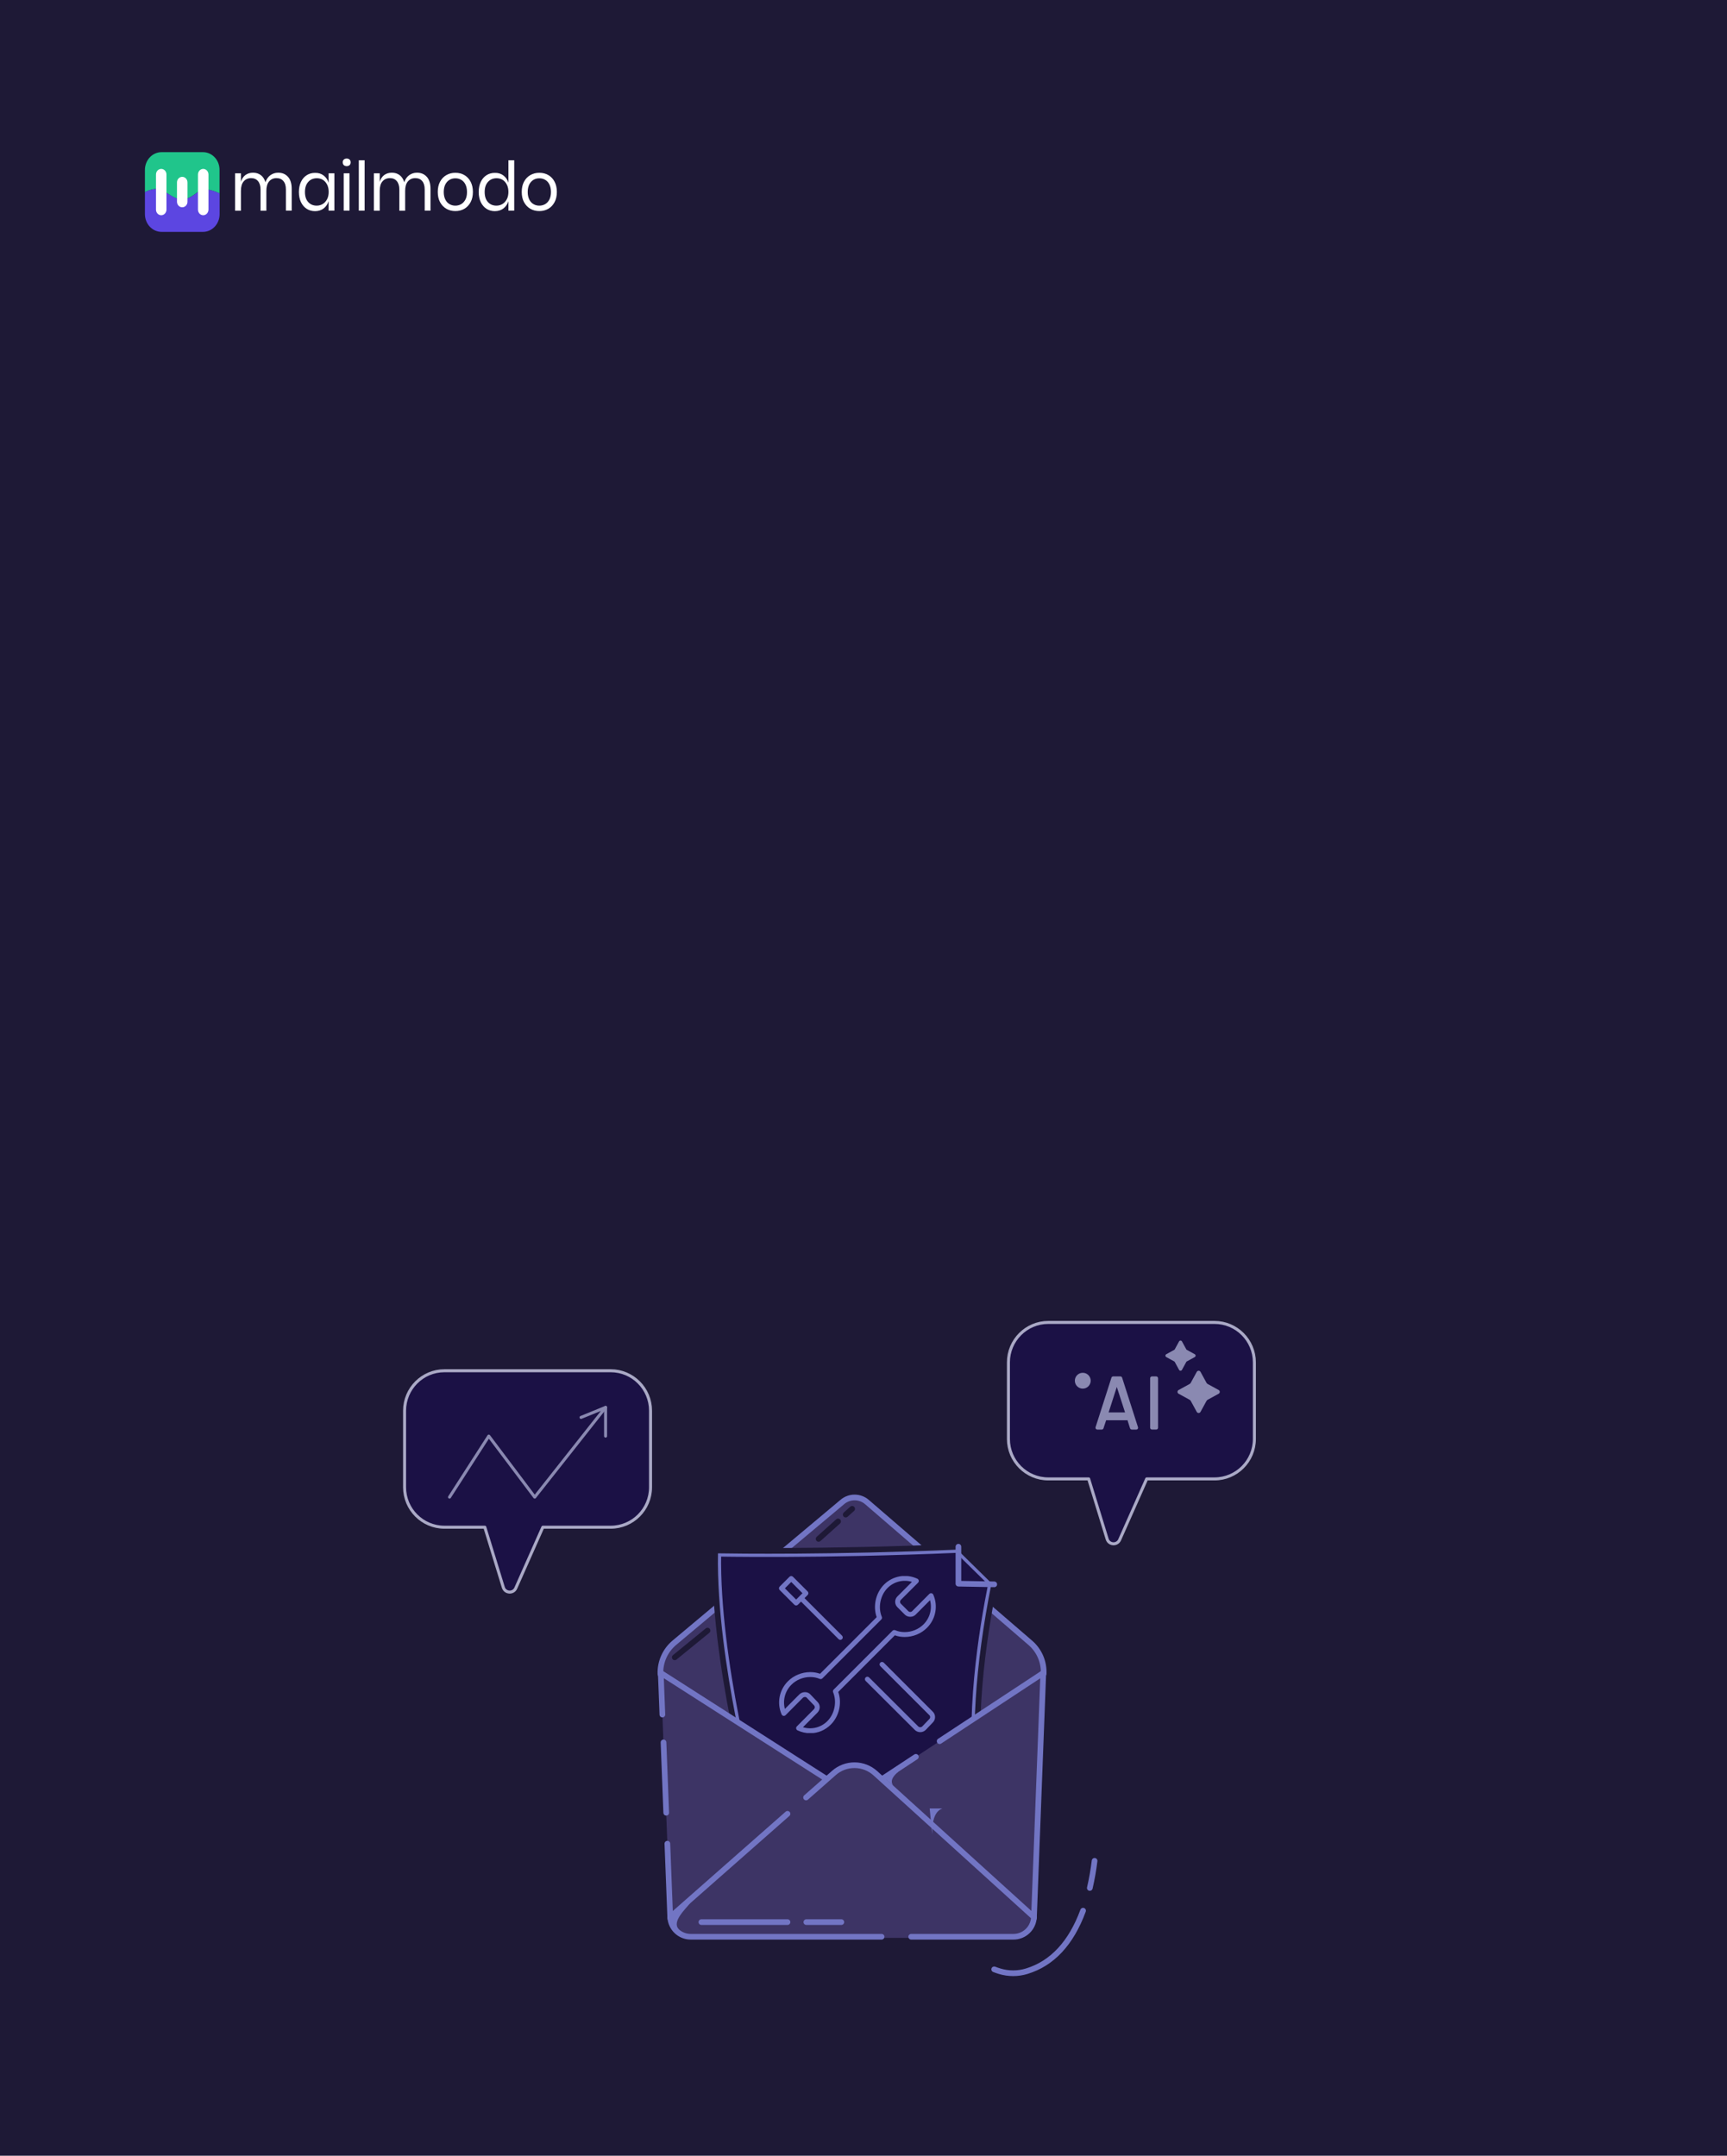 <?xml version="1.0" encoding="utf-8"?>
<svg width="286" height="357" viewBox="0 0 286 357" fill="none" xmlns="http://www.w3.org/2000/svg">
<rect width="286" height="357" fill="#1E1936"/>
<path d="M26.46 31.386C27.811 31.828 28.693 33.028 30.177 33.028C31.688 33.028 32.785 31.486 33.587 31.386C34.309 31.286 35.432 31.571 36.355 32.043V28.143C36.368 26.514 35.138 25.2 33.614 25.2H26.754C25.23 25.2 24 26.514 24 28.143V31.828C24.669 31.486 25.658 31.114 26.46 31.386Z" fill="#20C58B"/>
<path d="M33.587 31.385C32.785 31.499 31.688 33.027 30.177 33.027C28.747 33.027 27.824 31.828 26.46 31.385C25.658 31.113 24.669 31.485 24 31.828V35.456C24 37.084 25.23 38.399 26.754 38.399H33.614C35.138 38.399 36.368 37.084 36.368 35.456V32.028C35.446 31.57 34.309 31.285 33.587 31.385Z" fill="#5C46E1"/>
<path d="M26.7 35.643C26.219 35.643 25.831 35.228 25.831 34.714V28.9C25.831 28.386 26.219 27.972 26.7 27.972C27.181 27.972 27.569 28.386 27.569 28.9V34.7C27.569 35.214 27.181 35.643 26.7 35.643Z" fill="white"/>
<path d="M30.178 34.328C29.696 34.328 29.309 33.913 29.309 33.399V30.214C29.309 29.699 29.696 29.285 30.178 29.285C30.659 29.285 31.047 29.699 31.047 30.214V33.413C31.047 33.913 30.659 34.328 30.178 34.328Z" fill="white"/>
<path d="M33.654 35.643C33.172 35.643 32.785 35.228 32.785 34.714V28.9C32.785 28.386 33.172 27.972 33.654 27.972C34.135 27.972 34.523 28.386 34.523 28.9V34.7C34.523 35.214 34.135 35.643 33.654 35.643Z" fill="white"/>
<path d="M47.693 29.285C48.108 29.742 48.308 30.414 48.308 31.285V34.885H47.346V31.385C47.346 30.771 47.212 30.314 46.931 29.985C46.65 29.657 46.276 29.5 45.781 29.5C45.273 29.5 44.872 29.685 44.564 30.042C44.257 30.399 44.11 30.928 44.11 31.614V34.899H43.147V31.385C43.147 30.771 43 30.314 42.719 29.985C42.438 29.657 42.064 29.5 41.583 29.5C41.075 29.5 40.66 29.685 40.352 30.042C40.045 30.399 39.898 30.928 39.898 31.614V34.899H38.935V28.7H39.898V30.114C40.045 29.628 40.285 29.257 40.647 28.985C41.008 28.728 41.422 28.6 41.904 28.6C42.398 28.6 42.826 28.728 43.187 29C43.548 29.271 43.802 29.657 43.963 30.185C44.123 29.685 44.391 29.3 44.778 29.014C45.153 28.742 45.594 28.6 46.062 28.6C46.744 28.6 47.279 28.828 47.693 29.285Z" fill="white"/>
<path d="M53.603 29.071C53.991 29.371 54.272 29.771 54.419 30.271V28.699H55.381V34.885H54.419V33.313C54.258 33.813 53.991 34.213 53.603 34.513C53.215 34.813 52.734 34.97 52.172 34.97C51.664 34.97 51.196 34.842 50.795 34.585C50.394 34.328 50.073 33.956 49.846 33.485C49.618 33.013 49.498 32.442 49.498 31.799C49.498 31.156 49.618 30.585 49.846 30.113C50.073 29.628 50.394 29.271 50.795 29.014C51.196 28.756 51.651 28.628 52.172 28.628C52.747 28.614 53.215 28.771 53.603 29.071ZM51.036 30.142C50.675 30.542 50.501 31.099 50.501 31.799C50.501 32.499 50.675 33.056 51.036 33.456C51.397 33.856 51.865 34.056 52.453 34.056C52.827 34.056 53.175 33.956 53.469 33.77C53.763 33.585 54.004 33.313 54.178 32.971C54.352 32.628 54.432 32.228 54.432 31.785C54.432 31.328 54.352 30.942 54.178 30.585C54.004 30.242 53.777 29.971 53.469 29.785C53.175 29.599 52.827 29.514 52.453 29.514C51.865 29.528 51.383 29.728 51.036 30.142Z" fill="white"/>
<path d="M56.933 26.428C57.054 26.314 57.214 26.257 57.414 26.257C57.615 26.257 57.776 26.314 57.896 26.428C58.016 26.543 58.07 26.7 58.07 26.885C58.07 27.071 58.016 27.228 57.896 27.343C57.776 27.457 57.615 27.514 57.414 27.514C57.214 27.514 57.054 27.457 56.933 27.343C56.813 27.228 56.76 27.071 56.76 26.885C56.746 26.7 56.813 26.543 56.933 26.428ZM57.883 28.7V34.885H56.92V28.7H57.883Z" fill="white"/>
<path d="M60.382 26.542V34.885H59.419V26.542H60.382Z" fill="white"/>
<path d="M70.679 29.284C71.093 29.741 71.294 30.413 71.294 31.284V34.884H70.331V31.384C70.331 30.77 70.197 30.313 69.917 29.984C69.636 29.656 69.261 29.499 68.767 29.499C68.258 29.499 67.857 29.684 67.55 30.041C67.242 30.398 67.095 30.927 67.095 31.613V34.898H66.132V31.384C66.132 30.77 65.985 30.313 65.704 29.984C65.424 29.656 65.049 29.499 64.568 29.499C64.06 29.499 63.645 29.684 63.338 30.041C63.03 30.398 62.883 30.927 62.883 31.613V34.898H61.92V28.699H62.883V30.113C63.03 29.627 63.271 29.256 63.632 28.984C63.993 28.727 64.408 28.599 64.889 28.599C65.384 28.599 65.811 28.727 66.173 28.999C66.534 29.27 66.788 29.656 66.948 30.184C67.109 29.684 67.376 29.299 67.764 29.013C68.138 28.741 68.579 28.599 69.047 28.599C69.729 28.599 70.264 28.827 70.679 29.284Z" fill="white"/>
<path d="M76.91 29C77.351 29.257 77.698 29.628 77.939 30.1C78.193 30.586 78.314 31.143 78.314 31.785C78.314 32.428 78.193 33 77.939 33.471C77.685 33.943 77.351 34.314 76.91 34.571C76.468 34.828 75.974 34.957 75.412 34.957C74.85 34.957 74.356 34.828 73.915 34.571C73.473 34.314 73.126 33.943 72.871 33.471C72.618 33 72.497 32.428 72.497 31.785C72.497 31.143 72.618 30.571 72.871 30.1C73.126 29.614 73.473 29.257 73.915 29C74.356 28.743 74.85 28.614 75.412 28.614C75.974 28.614 76.468 28.743 76.91 29ZM74.463 29.771C74.169 29.943 73.941 30.186 73.754 30.529C73.58 30.871 73.487 31.3 73.487 31.8C73.487 32.3 73.58 32.714 73.754 33.057C73.928 33.4 74.169 33.657 74.463 33.814C74.757 33.985 75.078 34.057 75.412 34.057C75.76 34.057 76.081 33.971 76.361 33.814C76.656 33.643 76.883 33.4 77.07 33.057C77.257 32.714 77.337 32.3 77.337 31.8C77.337 31.3 77.244 30.871 77.07 30.529C76.896 30.186 76.656 29.928 76.361 29.771C76.067 29.6 75.746 29.529 75.412 29.529C75.078 29.529 74.757 29.6 74.463 29.771Z" fill="white"/>
<path d="M83.38 29.07C83.768 29.37 84.048 29.77 84.195 30.27V26.542H85.158V34.885H84.195V33.313C84.035 33.813 83.768 34.213 83.38 34.513C82.992 34.813 82.511 34.97 81.949 34.97C81.441 34.97 80.973 34.842 80.572 34.584C80.171 34.327 79.85 33.956 79.623 33.484C79.395 33.013 79.275 32.442 79.275 31.799C79.275 31.156 79.395 30.585 79.623 30.113C79.85 29.628 80.171 29.27 80.572 29.013C80.973 28.756 81.427 28.628 81.949 28.628C82.511 28.613 82.992 28.77 83.38 29.07ZM80.799 30.142C80.438 30.542 80.264 31.099 80.264 31.799C80.264 32.499 80.438 33.056 80.799 33.456C81.16 33.856 81.628 34.056 82.216 34.056C82.591 34.056 82.939 33.956 83.233 33.77C83.527 33.584 83.768 33.313 83.941 32.97C84.115 32.627 84.195 32.227 84.195 31.785C84.195 31.328 84.115 30.942 83.941 30.585C83.768 30.242 83.54 29.97 83.233 29.785C82.939 29.599 82.591 29.513 82.216 29.513C81.628 29.528 81.16 29.728 80.799 30.142Z" fill="white"/>
<path d="M90.814 29C91.255 29.257 91.603 29.628 91.844 30.1C92.098 30.586 92.218 31.143 92.218 31.785C92.218 32.428 92.098 33 91.844 33.471C91.59 33.943 91.255 34.314 90.814 34.571C90.373 34.828 89.878 34.957 89.317 34.957C88.755 34.957 88.26 34.828 87.819 34.571C87.378 34.314 87.03 33.943 86.776 33.471C86.522 33 86.402 32.428 86.402 31.785C86.402 31.143 86.522 30.571 86.776 30.1C87.03 29.614 87.378 29.257 87.819 29C88.26 28.743 88.755 28.614 89.317 28.614C89.878 28.614 90.373 28.743 90.814 29ZM88.367 29.771C88.073 29.943 87.846 30.186 87.659 30.529C87.485 30.871 87.391 31.3 87.391 31.8C87.391 32.3 87.485 32.714 87.659 33.057C87.832 33.4 88.073 33.657 88.367 33.814C88.662 33.985 88.983 34.057 89.317 34.057C89.664 34.057 89.985 33.971 90.266 33.814C90.56 33.643 90.788 33.4 90.975 33.057C91.148 32.714 91.242 32.3 91.242 31.8C91.242 31.3 91.148 30.871 90.975 30.529C90.801 30.186 90.56 29.928 90.266 29.771C89.972 29.6 89.651 29.529 89.317 29.529C88.969 29.529 88.662 29.6 88.367 29.771Z" fill="white"/>
<path d="M139.509 248.722L111.659 272.06C110.909 272.688 110.312 273.481 109.916 274.376C109.519 275.271 109.333 276.246 109.371 277.224L113.131 286.392L149.145 308.178L172.833 277.195C172.877 276.225 172.701 275.258 172.316 274.366C171.932 273.474 171.35 272.682 170.614 272.048L143.577 248.75C143.013 248.264 142.294 247.994 141.548 247.988C140.803 247.983 140.081 248.243 139.509 248.722Z" fill="#3D3465"/>
<path d="M149.145 308.646C149.059 308.646 148.975 308.622 148.902 308.578L112.889 286.795C112.803 286.742 112.736 286.664 112.698 286.571L108.938 277.403C108.917 277.352 108.905 277.298 108.903 277.243C108.865 276.193 109.066 275.149 109.492 274.188C109.917 273.228 110.555 272.377 111.358 271.699L139.209 248.362C139.864 247.809 140.695 247.509 141.552 247.515C142.41 247.521 143.237 247.833 143.884 248.394L170.918 271.69C171.711 272.368 172.337 273.219 172.75 274.176C173.163 275.134 173.351 276.173 173.3 277.215C173.295 277.311 173.262 277.403 173.203 277.479L149.515 308.461C149.472 308.518 149.416 308.565 149.352 308.596C149.287 308.628 149.217 308.645 149.145 308.646ZM113.508 286.07L149.028 307.556L172.365 277.027C172.387 276.152 172.213 275.283 171.857 274.482C171.5 273.682 170.97 272.972 170.305 272.402L143.269 249.106C142.79 248.691 142.179 248.46 141.545 248.456C140.91 248.452 140.296 248.674 139.811 249.082L111.961 272.42C111.278 272.996 110.733 273.717 110.366 274.531C109.999 275.345 109.818 276.232 109.839 277.124L113.508 286.07Z" fill="#7275C4"/>
<path d="M121.854 284.376C120.284 276.324 118.774 266.129 118.928 257.272C119.015 257.273 119.114 257.275 119.223 257.277C119.745 257.285 120.515 257.296 121.511 257.306C123.503 257.326 126.396 257.343 130.004 257.328C137.174 257.299 147.169 257.146 158.52 256.655L164.168 262.204C162.591 270.109 160.225 284.429 161.981 297.16L125.001 298.131C124.955 297.96 124.895 297.733 124.821 297.455C124.642 296.77 124.385 295.772 124.079 294.517C123.466 292.007 122.653 288.473 121.854 284.376Z" fill="#1B1145" stroke="#7275C4"/>
<path d="M124.622 299.108C124.52 299.108 124.42 299.074 124.338 299.012C124.256 298.95 124.197 298.863 124.17 298.764C124.153 298.704 122.489 292.695 120.902 284.559C119.437 277.039 117.738 266.116 117.97 256.748C117.973 256.624 118.025 256.506 118.115 256.42C118.205 256.335 118.325 256.288 118.45 256.29C118.623 256.29 136.108 256.658 158.696 255.674C158.76 255.671 158.825 255.682 158.885 255.705C158.945 255.728 159 255.763 159.046 255.808L165.041 261.699C165.097 261.754 165.138 261.822 165.161 261.896C165.184 261.971 165.188 262.05 165.172 262.127C162.346 276.202 161.622 288.128 163.021 297.571C163.031 297.637 163.027 297.704 163.008 297.768C162.991 297.832 162.959 297.892 162.916 297.943C162.874 297.994 162.82 298.035 162.76 298.064C162.701 298.093 162.635 298.109 162.569 298.11L124.635 299.108H124.622ZM118.899 257.238C118.737 266.414 120.392 277.027 121.824 284.373C123.185 291.357 124.603 296.764 124.979 298.16L162.015 297.188C160.711 287.778 161.445 276.01 164.2 262.195L158.531 256.623C138.069 257.507 121.828 257.292 118.899 257.238Z" fill="#1E1936"/>
<path d="M164.645 262.842H164.639L158.711 262.733C158.588 262.73 158.47 262.68 158.384 262.592C158.298 262.505 158.249 262.386 158.249 262.263V256.144C158.249 256.019 158.299 255.9 158.387 255.812C158.475 255.723 158.594 255.674 158.719 255.674C158.844 255.674 158.963 255.723 159.051 255.812C159.14 255.9 159.189 256.019 159.189 256.144V261.804L164.657 261.904C164.781 261.905 164.9 261.956 164.988 262.045C165.075 262.134 165.123 262.254 165.122 262.379C165.121 262.503 165.071 262.622 164.982 262.71C164.893 262.797 164.772 262.845 164.648 262.844L164.645 262.842Z" fill="#7275C4"/>
<path d="M167.827 320.923H114.393C113.515 320.923 112.671 320.583 112.038 319.975C111.405 319.367 111.032 318.537 110.996 317.66L109.43 277.041L141.558 297.596L172.779 277.041L171.226 317.66C171.191 318.538 170.818 319.368 170.184 319.976C169.55 320.584 168.706 320.924 167.827 320.923Z" fill="#3D3465"/>
<path d="M110.329 300.669C110.207 300.669 110.091 300.622 110.003 300.538C109.916 300.454 109.864 300.339 109.859 300.218L109.41 288.567C109.405 288.442 109.45 288.32 109.534 288.229C109.619 288.137 109.737 288.083 109.861 288.078C109.986 288.074 110.107 288.119 110.199 288.203C110.291 288.288 110.345 288.406 110.35 288.53L110.799 300.181C110.802 300.243 110.792 300.304 110.771 300.362C110.749 300.42 110.717 300.473 110.675 300.519C110.633 300.564 110.582 300.6 110.526 300.626C110.47 300.652 110.409 300.666 110.348 300.669L110.329 300.669Z" fill="#7275C4"/>
<path d="M110.996 318.13C110.875 318.13 110.758 318.083 110.671 317.999C110.583 317.915 110.532 317.799 110.527 317.678L110.05 305.34C110.045 305.215 110.09 305.094 110.175 305.002C110.26 304.911 110.378 304.857 110.502 304.852C110.627 304.847 110.748 304.892 110.84 304.977C110.931 305.062 110.985 305.18 110.99 305.304L111.466 317.642C111.469 317.704 111.459 317.765 111.438 317.823C111.416 317.881 111.384 317.934 111.342 317.979C111.3 318.024 111.25 318.061 111.194 318.087C111.137 318.113 111.077 318.127 111.015 318.13L110.996 318.13Z" fill="#7275C4"/>
<path d="M171.224 318.13H171.206C171.145 318.128 171.084 318.113 171.028 318.088C170.972 318.062 170.922 318.025 170.88 317.98C170.838 317.935 170.805 317.882 170.783 317.824C170.762 317.766 170.752 317.704 170.754 317.643L172.271 277.936L155.894 288.719C155.843 288.758 155.784 288.787 155.721 288.802C155.658 288.818 155.593 288.821 155.53 288.81C155.466 288.8 155.405 288.776 155.351 288.741C155.297 288.706 155.25 288.66 155.215 288.606C155.179 288.552 155.155 288.491 155.144 288.428C155.133 288.364 155.135 288.299 155.15 288.236C155.165 288.173 155.193 288.114 155.232 288.063C155.271 288.011 155.32 287.968 155.377 287.937L172.518 276.652C172.59 276.604 172.674 276.578 172.76 276.574C172.847 276.572 172.932 276.592 173.007 276.635C173.082 276.677 173.144 276.74 173.186 276.815C173.229 276.89 173.25 276.976 173.246 277.062L171.694 317.682C171.688 317.803 171.637 317.917 171.549 318C171.462 318.083 171.345 318.13 171.224 318.13Z" fill="#7275C4"/>
<path d="M141.556 298.066C141.467 298.065 141.38 298.04 141.305 297.992L109.931 277.921L110.163 283.923C110.168 284.048 110.123 284.169 110.038 284.261C109.953 284.352 109.836 284.406 109.711 284.411C109.586 284.416 109.465 284.371 109.373 284.286C109.282 284.202 109.228 284.084 109.223 283.959L108.956 277.059C108.953 276.973 108.973 276.888 109.015 276.813C109.056 276.737 109.118 276.675 109.193 276.632C109.267 276.59 109.352 276.568 109.438 276.57C109.524 276.573 109.608 276.598 109.68 276.645L141.553 297.035L151.412 290.544C151.517 290.475 151.644 290.451 151.766 290.476C151.888 290.501 151.995 290.574 152.064 290.678C152.132 290.782 152.157 290.909 152.131 291.031C152.106 291.153 152.034 291.26 151.929 291.329L141.814 297.989C141.737 298.039 141.648 298.066 141.556 298.066Z" fill="#7275C4"/>
<path d="M167.827 320.734H114.393C113.515 320.734 112.671 320.395 112.038 319.787C111.405 319.178 111.031 318.349 110.996 317.472L138.101 293.61C139.051 292.773 140.277 292.316 141.543 292.325C142.809 292.335 144.028 292.81 144.966 293.661L171.223 317.474C171.187 318.351 170.814 319.18 170.181 319.787C169.548 320.395 168.704 320.734 167.827 320.734Z" fill="#3D3465"/>
<path d="M130.415 318.78H116.155C116.03 318.78 115.91 318.73 115.822 318.642C115.734 318.554 115.685 318.435 115.685 318.31C115.685 318.185 115.734 318.065 115.822 317.977C115.91 317.889 116.03 317.84 116.155 317.84H130.415C130.54 317.84 130.659 317.889 130.747 317.977C130.835 318.065 130.885 318.185 130.885 318.31C130.885 318.435 130.835 318.554 130.747 318.642C130.659 318.73 130.54 318.78 130.415 318.78Z" fill="#7275C4"/>
<path d="M139.328 318.78H133.534C133.41 318.78 133.29 318.73 133.202 318.642C133.114 318.554 133.064 318.435 133.064 318.31C133.064 318.185 133.114 318.065 133.202 317.977C133.29 317.889 133.41 317.84 133.534 317.84H139.328C139.453 317.84 139.572 317.889 139.66 317.977C139.748 318.065 139.798 318.185 139.798 318.31C139.798 318.435 139.748 318.554 139.66 318.642C139.572 318.73 139.453 318.78 139.328 318.78Z" fill="#7275C4"/>
<path d="M145.998 321.204H114.393C113.393 321.206 112.431 320.82 111.71 320.128C110.989 319.435 110.564 318.489 110.527 317.49C110.524 317.42 110.537 317.35 110.564 317.286C110.592 317.222 110.633 317.165 110.685 317.118L130.104 300.023C130.151 299.982 130.205 299.95 130.263 299.93C130.322 299.91 130.384 299.901 130.445 299.905C130.507 299.909 130.568 299.925 130.623 299.952C130.679 299.979 130.728 300.017 130.769 300.064C130.81 300.11 130.842 300.164 130.861 300.223C130.881 300.282 130.89 300.343 130.886 300.405C130.881 300.467 130.865 300.527 130.838 300.583C130.81 300.638 130.772 300.688 130.725 300.728L111.482 317.669C111.563 318.384 111.904 319.044 112.441 319.523C112.978 320.002 113.673 320.266 114.393 320.264H145.998C146.123 320.264 146.242 320.313 146.33 320.401C146.418 320.489 146.468 320.609 146.468 320.734C146.468 320.858 146.418 320.977 146.33 321.066C146.242 321.154 146.123 321.204 145.998 321.204Z" fill="#7275C4"/>
<path d="M167.827 321.204H150.901C150.776 321.204 150.656 321.155 150.568 321.066C150.48 320.978 150.431 320.859 150.431 320.734C150.431 320.609 150.48 320.49 150.568 320.401C150.656 320.314 150.776 320.264 150.901 320.264H167.827C168.548 320.266 169.244 320.001 169.781 319.522C170.318 319.042 170.659 318.381 170.738 317.665L144.648 294.008C143.796 293.235 142.689 292.802 141.538 292.794C140.387 292.785 139.273 293.202 138.41 293.963L133.799 298.025C133.753 298.066 133.699 298.097 133.64 298.117C133.582 298.137 133.52 298.145 133.458 298.141C133.397 298.136 133.337 298.12 133.281 298.093C133.226 298.065 133.176 298.027 133.136 297.981C133.095 297.934 133.064 297.88 133.044 297.822C133.025 297.763 133.016 297.701 133.021 297.64C133.025 297.578 133.041 297.518 133.068 297.463C133.096 297.407 133.134 297.358 133.18 297.317L137.792 293.257C138.829 292.343 140.166 291.844 141.548 291.854C142.931 291.864 144.26 292.383 145.284 293.312L171.541 317.126C171.592 317.171 171.632 317.228 171.659 317.292C171.686 317.356 171.698 317.424 171.695 317.493C171.657 318.492 171.233 319.437 170.511 320.129C169.789 320.822 168.827 321.207 167.827 321.204Z" fill="#7275C4"/>
<path d="M180.478 313.128C180.442 313.128 180.406 313.124 180.37 313.115C180.249 313.087 180.144 313.011 180.079 312.906C180.013 312.8 179.992 312.672 180.02 312.551C180.358 311.088 180.619 309.608 180.8 308.118C180.806 308.055 180.825 307.994 180.854 307.939C180.884 307.883 180.925 307.835 180.974 307.795C181.023 307.756 181.079 307.727 181.14 307.709C181.2 307.692 181.263 307.687 181.326 307.695C181.389 307.703 181.449 307.723 181.503 307.754C181.558 307.786 181.605 307.828 181.643 307.878C181.681 307.928 181.709 307.986 181.724 308.046C181.74 308.107 181.743 308.171 181.733 308.233C181.548 309.757 181.281 311.27 180.936 312.766C180.911 312.869 180.853 312.961 180.77 313.026C180.687 313.092 180.584 313.128 180.478 313.128Z" fill="#7275C4"/>
<path d="M167.786 327.247C166.985 327.246 166.19 327.128 165.423 326.897C165.102 326.8 164.782 326.69 164.474 326.57C164.358 326.525 164.264 326.435 164.214 326.321C164.164 326.207 164.16 326.077 164.206 325.96C164.251 325.844 164.341 325.75 164.455 325.7C164.57 325.65 164.699 325.648 164.815 325.693C165.1 325.804 165.396 325.906 165.693 325.996C167.056 326.409 168.511 326.409 169.875 325.996C173.948 324.766 176.994 321.488 178.922 316.253C178.965 316.136 179.052 316.041 179.166 315.989C179.279 315.936 179.408 315.931 179.525 315.974C179.642 316.017 179.737 316.105 179.789 316.218C179.842 316.332 179.847 316.461 179.804 316.578C177.769 322.105 174.52 325.576 170.147 326.896C169.381 327.128 168.586 327.246 167.786 327.247Z" fill="#7275C4"/>
<path d="M156.071 299.492C154.939 299.873 154.326 301.284 154.379 303.763L153.961 299.492H156.071Z" fill="#7275C4"/>
<path d="M114.303 315.141C113.337 316.366 111.281 318.218 112.39 319.49L111.387 319.119L110.979 317.222L114.303 315.141Z" fill="#7275C4"/>
<path d="M148.821 293.365C148.171 293.885 147.224 294.813 147.948 295.742L146.427 294.392L148.821 293.365Z" fill="#7275C4"/>
<path d="M111.741 274.933C111.644 274.933 111.549 274.903 111.47 274.847C111.391 274.791 111.33 274.712 111.298 274.621C111.265 274.529 111.262 274.43 111.288 274.337C111.314 274.243 111.368 274.16 111.443 274.099L116.875 269.67C116.971 269.591 117.095 269.554 117.219 269.567C117.343 269.58 117.457 269.641 117.536 269.738C117.615 269.834 117.652 269.958 117.639 270.082C117.627 270.206 117.565 270.32 117.469 270.399L112.037 274.828C111.954 274.896 111.849 274.933 111.741 274.933Z" fill="#1E1936"/>
<path d="M140.049 251.299C139.954 251.299 139.861 251.271 139.783 251.217C139.704 251.163 139.644 251.086 139.61 250.997C139.576 250.908 139.57 250.811 139.592 250.719C139.615 250.626 139.665 250.543 139.736 250.479L140.797 249.528C140.843 249.485 140.897 249.451 140.956 249.429C141.015 249.407 141.077 249.396 141.14 249.399C141.203 249.401 141.265 249.416 141.322 249.443C141.379 249.47 141.43 249.508 141.472 249.555C141.514 249.602 141.546 249.657 141.567 249.716C141.587 249.776 141.595 249.839 141.591 249.902C141.586 249.965 141.569 250.026 141.541 250.082C141.512 250.138 141.472 250.188 141.424 250.228L140.362 251.18C140.276 251.257 140.165 251.3 140.049 251.299Z" fill="#1E1936"/>
<path d="M135.562 255.321C135.467 255.32 135.374 255.291 135.296 255.238C135.218 255.184 135.158 255.107 135.124 255.018C135.09 254.93 135.084 254.833 135.106 254.74C135.128 254.648 135.178 254.564 135.249 254.501L138.49 251.596C138.583 251.518 138.704 251.479 138.825 251.488C138.947 251.496 139.061 251.552 139.142 251.643C139.224 251.734 139.266 251.853 139.262 251.975C139.257 252.097 139.205 252.212 139.117 252.296L135.875 255.201C135.789 255.278 135.678 255.321 135.562 255.321Z" fill="#1E1936"/>
<g clip-path="url(#clip0_755_4375)">
<path d="M152.038 262.1C152.083 262.054 152.118 261.998 152.137 261.935C152.157 261.873 152.161 261.808 152.15 261.743C152.139 261.679 152.112 261.619 152.073 261.567C152.033 261.515 151.982 261.474 151.923 261.446C151.015 261.017 149.997 260.88 149.008 261.053C148.019 261.227 147.108 261.702 146.4 262.414C145.02 263.802 144.538 265.983 145.182 267.806L135.806 277.182C135.285 276.998 134.737 276.906 134.184 276.909C132.792 276.909 131.441 277.463 130.48 278.43C129.775 279.132 129.298 280.032 129.112 281.01C128.926 281.988 129.041 282.999 129.439 283.912C129.466 283.973 129.506 284.026 129.558 284.068C129.61 284.11 129.671 284.138 129.737 284.15C129.802 284.162 129.869 284.158 129.933 284.138C129.996 284.119 130.053 284.083 130.1 284.036L132.936 281.185C133.123 280.996 133.425 280.971 133.581 281.13L134.805 282.411C134.983 282.591 134.975 282.868 134.787 283.057L131.961 285.901C131.916 285.947 131.881 286.003 131.862 286.065C131.842 286.127 131.838 286.193 131.849 286.257C131.86 286.321 131.887 286.382 131.926 286.433C131.966 286.485 132.017 286.526 132.076 286.554C132.734 286.868 133.453 287.031 134.181 287.032C135.458 287.032 136.672 286.518 137.599 285.585C138.979 284.198 139.461 282.017 138.817 280.194L148.192 270.817C148.713 271.001 149.262 271.093 149.815 271.09C151.207 271.09 152.558 270.536 153.519 269.569C154.224 268.867 154.701 267.968 154.887 266.989C155.073 266.011 154.959 265 154.56 264.088C154.533 264.026 154.493 263.973 154.441 263.931C154.389 263.89 154.328 263.861 154.262 263.849C154.197 263.837 154.13 263.841 154.066 263.861C154.003 263.881 153.946 263.916 153.899 263.963L151.063 266.814C150.975 266.899 150.857 266.946 150.735 266.944C150.614 266.943 150.497 266.893 150.412 266.806L149.194 265.588C149.15 265.546 149.116 265.496 149.092 265.441C149.068 265.386 149.056 265.326 149.056 265.266C149.056 265.206 149.068 265.146 149.092 265.09C149.115 265.035 149.15 264.985 149.193 264.943L152.038 262.1ZM148.619 266.163L149.836 267.381C150.323 267.87 151.157 267.872 151.639 267.388L154.019 264.996C154.208 265.699 154.208 266.439 154.019 267.142C153.83 267.844 153.459 268.485 152.943 268.998C152.133 269.813 150.994 270.28 149.815 270.28C149.26 270.28 148.735 270.176 148.253 269.971C148.178 269.939 148.096 269.93 148.017 269.946C147.937 269.961 147.864 270 147.807 270.057L138.057 279.807C138 279.864 137.961 279.937 137.946 280.016C137.93 280.095 137.939 280.177 137.97 280.251C138.622 281.803 138.225 283.806 137.025 285.013C136.508 285.538 135.857 285.911 135.143 286.091C134.429 286.271 133.679 286.252 132.975 286.036L135.364 283.631C135.869 283.123 135.877 282.335 135.388 281.845L134.164 280.563C133.692 280.088 132.853 280.117 132.362 280.614L129.981 283.006C129.793 282.303 129.793 281.563 129.982 280.86C130.171 280.157 130.542 279.517 131.057 279.003C131.867 278.188 133.006 277.722 134.185 277.722C134.74 277.722 135.266 277.826 135.748 278.031C135.822 278.063 135.904 278.072 135.984 278.056C136.064 278.041 136.137 278.002 136.194 277.945L145.944 268.195C146.001 268.138 146.04 268.065 146.055 267.986C146.071 267.907 146.062 267.825 146.031 267.75C145.378 266.198 145.776 264.195 146.976 262.987C147.493 262.463 148.143 262.091 148.857 261.911C149.57 261.731 150.32 261.749 151.024 261.965L148.619 264.371C148.5 264.488 148.405 264.627 148.341 264.781C148.276 264.935 148.243 265.1 148.243 265.267C148.243 265.434 148.276 265.599 148.341 265.753C148.405 265.906 148.5 266.046 148.619 266.163Z" fill="#7275C4"/>
<path d="M152.733 285.901C152.643 285.988 152.522 286.036 152.397 286.036C152.271 286.036 152.151 285.987 152.061 285.899L143.912 277.774C143.834 277.705 143.733 277.668 143.629 277.671C143.525 277.674 143.426 277.717 143.352 277.791C143.279 277.864 143.236 277.964 143.234 278.068C143.231 278.172 143.268 278.273 143.338 278.35L151.487 286.474C151.73 286.718 152.054 286.853 152.398 286.853C152.743 286.853 153.066 286.718 153.315 286.468L154.476 285.255C154.595 285.138 154.689 284.998 154.753 284.844C154.817 284.691 154.851 284.525 154.85 284.359C154.85 284.192 154.817 284.027 154.753 283.873C154.688 283.719 154.594 283.58 154.475 283.463L146.35 275.338C146.274 275.264 146.171 275.223 146.064 275.224C145.958 275.225 145.856 275.267 145.781 275.343C145.705 275.418 145.663 275.52 145.662 275.626C145.661 275.733 145.702 275.836 145.776 275.912L153.9 284.036C154.086 284.223 154.086 284.495 153.894 284.688L152.733 285.901ZM133.756 263.556L131.319 261.119C131.243 261.043 131.139 261 131.032 261C130.924 261 130.821 261.043 130.744 261.119L129.119 262.744C129.043 262.82 129 262.923 129 263.031C129 263.139 129.043 263.242 129.119 263.318L131.557 265.756C131.633 265.832 131.736 265.874 131.844 265.875C131.952 265.875 132.055 265.832 132.131 265.757L132.656 265.231L138.869 271.443C138.906 271.482 138.951 271.513 139 271.535C139.05 271.556 139.103 271.567 139.157 271.568C139.211 271.568 139.265 271.558 139.315 271.538C139.364 271.517 139.41 271.487 139.448 271.449C139.486 271.411 139.516 271.366 139.537 271.316C139.557 271.266 139.568 271.213 139.567 271.159C139.567 271.105 139.556 271.051 139.535 271.002C139.513 270.952 139.483 270.907 139.444 270.87L133.231 264.657L133.756 264.132C133.793 264.094 133.824 264.049 133.844 264C133.865 263.951 133.875 263.898 133.875 263.844C133.875 263.791 133.865 263.738 133.845 263.688C133.824 263.639 133.794 263.594 133.756 263.556ZM131.844 264.895L129.981 263.032L131.031 261.981L132.894 263.844L131.844 264.895Z" fill="#7275C4"/>
</g>
<path d="M201.129 219H173.602C169.955 219 167 221.964 167 225.62V238.293C167 241.949 169.955 244.912 173.602 244.912H180.288L183.35 254.874C183.652 255.854 185.003 255.935 185.419 254.998L189.896 244.912H201.13C204.776 244.912 207.732 241.949 207.732 238.293V225.619C207.731 221.964 204.775 219 201.129 219Z" fill="#1B1145" stroke="#AAA9C6" stroke-width="0.5" stroke-miterlimit="10" stroke-linecap="round" stroke-linejoin="round"/>
<path d="M184.059 228.152L181.434 236.342C181.419 236.387 181.415 236.436 181.422 236.483C181.429 236.531 181.447 236.576 181.475 236.615C181.503 236.654 181.539 236.686 181.582 236.709C181.624 236.731 181.671 236.743 181.719 236.744H182.454C182.519 236.744 182.583 236.723 182.636 236.683C182.688 236.644 182.726 236.589 182.745 236.526L183.182 235.202H186.7V235.13L187.137 236.526C187.156 236.589 187.195 236.644 187.248 236.683C187.301 236.722 187.365 236.744 187.43 236.744H188.165C188.214 236.745 188.261 236.734 188.304 236.712C188.347 236.69 188.384 236.659 188.413 236.62C188.441 236.581 188.46 236.536 188.467 236.488C188.475 236.441 188.471 236.392 188.456 236.346L185.831 228.156C185.813 228.093 185.774 228.038 185.722 227.999C185.67 227.96 185.606 227.938 185.54 227.938H184.344C184.28 227.939 184.218 227.96 184.167 227.999C184.116 228.037 184.078 228.091 184.059 228.152ZM183.594 233.901L184.948 229.685L186.313 233.901H183.594Z" fill="#8A89B1"/>
<path d="M191.475 227.939H190.775C190.606 227.939 190.469 228.077 190.469 228.246V236.436C190.469 236.605 190.606 236.742 190.775 236.742H191.475C191.644 236.742 191.781 236.605 191.781 236.436V228.246C191.781 228.077 191.644 227.939 191.475 227.939Z" fill="#8A89B1"/>
<path d="M195.262 226.858L194.529 225.517C194.518 225.498 194.502 225.482 194.483 225.471L193.142 224.738C193.099 224.715 193.063 224.681 193.038 224.639C193.013 224.597 193 224.549 193 224.5C193 224.451 193.013 224.403 193.038 224.361C193.063 224.319 193.099 224.285 193.142 224.262L194.483 223.529C194.502 223.518 194.518 223.502 194.529 223.483L195.262 222.142C195.285 222.099 195.319 222.063 195.361 222.038C195.403 222.013 195.451 222 195.5 222C195.549 222 195.597 222.013 195.639 222.038C195.681 222.063 195.715 222.099 195.738 222.142L196.471 223.483C196.482 223.502 196.498 223.518 196.517 223.529L197.858 224.262C197.901 224.285 197.937 224.319 197.962 224.361C197.987 224.403 198 224.451 198 224.5C198 224.549 197.987 224.597 197.962 224.639C197.937 224.681 197.901 224.715 197.858 224.738L196.517 225.471C196.498 225.482 196.482 225.498 196.471 225.517L195.738 226.858C195.715 226.901 195.681 226.937 195.639 226.962C195.597 226.987 195.549 227 195.5 227C195.451 227 195.403 226.987 195.361 226.962C195.319 226.937 195.285 226.901 195.262 226.858Z" fill="#8A89B1"/>
<path d="M197.198 232.003L198.19 233.816C198.221 233.872 198.265 233.918 198.32 233.95C198.374 233.983 198.437 234 198.5 234C198.563 234 198.626 233.983 198.68 233.95C198.735 233.918 198.779 233.872 198.81 233.816L199.802 232.003C199.847 231.917 199.917 231.847 200.003 231.802L201.816 230.81C201.872 230.779 201.918 230.735 201.95 230.68C201.983 230.626 202 230.563 202 230.5C202 230.437 201.983 230.374 201.95 230.32C201.918 230.265 201.872 230.221 201.816 230.19L200.003 229.198C199.917 229.153 199.847 229.083 199.802 228.997L198.81 227.184C198.779 227.128 198.735 227.082 198.68 227.05C198.626 227.017 198.563 227 198.5 227C198.437 227 198.374 227.017 198.32 227.05C198.265 227.082 198.221 227.128 198.19 227.184L197.198 228.997C197.153 229.083 197.083 229.153 196.997 229.198L195.184 230.19C195.128 230.221 195.082 230.265 195.05 230.32C195.017 230.374 195 230.437 195 230.5C195 230.563 195.017 230.626 195.05 230.68C195.082 230.735 195.128 230.779 195.184 230.81L196.997 231.802C197.083 231.847 197.153 231.917 197.198 232.003Z" fill="#8A89B1"/>
<path d="M179.312 229.963C180.037 229.963 180.625 229.375 180.625 228.65C180.625 227.926 180.037 227.338 179.312 227.338C178.588 227.338 178 227.926 178 228.65C178 229.375 178.588 229.963 179.312 229.963Z" fill="#8A89B1"/>
<path d="M101.129 227H73.602C69.956 227 67 229.964 67 233.62V246.293C67 249.949 69.956 252.912 73.602 252.912H80.288L83.35 262.874C83.652 263.854 85.003 263.935 85.419 262.998L89.896 252.912H101.13C104.776 252.912 107.732 249.949 107.732 246.293V233.619C107.731 229.964 104.775 227 101.129 227Z" fill="#1B1145" stroke="#AAA9C6" stroke-width="0.5" stroke-miterlimit="10" stroke-linecap="round" stroke-linejoin="round"/>
<path d="M96.224 234.727L100.287 233.072L88.551 247.927L80.945 237.825L74.443 247.927" stroke="#8A89B1" stroke-width="0.5" stroke-miterlimit="10" stroke-linecap="round" stroke-linejoin="round"/>
<path d="M100.287 237.825V233.072" stroke="#8A89B1" stroke-width="0.5" stroke-miterlimit="10" stroke-linecap="round" stroke-linejoin="round"/>
<defs>
<clipPath id="clip0_755_4375">
<rect width="26" height="26" fill="white" transform="translate(129 261)"/>
</clipPath>
</defs>
</svg>
